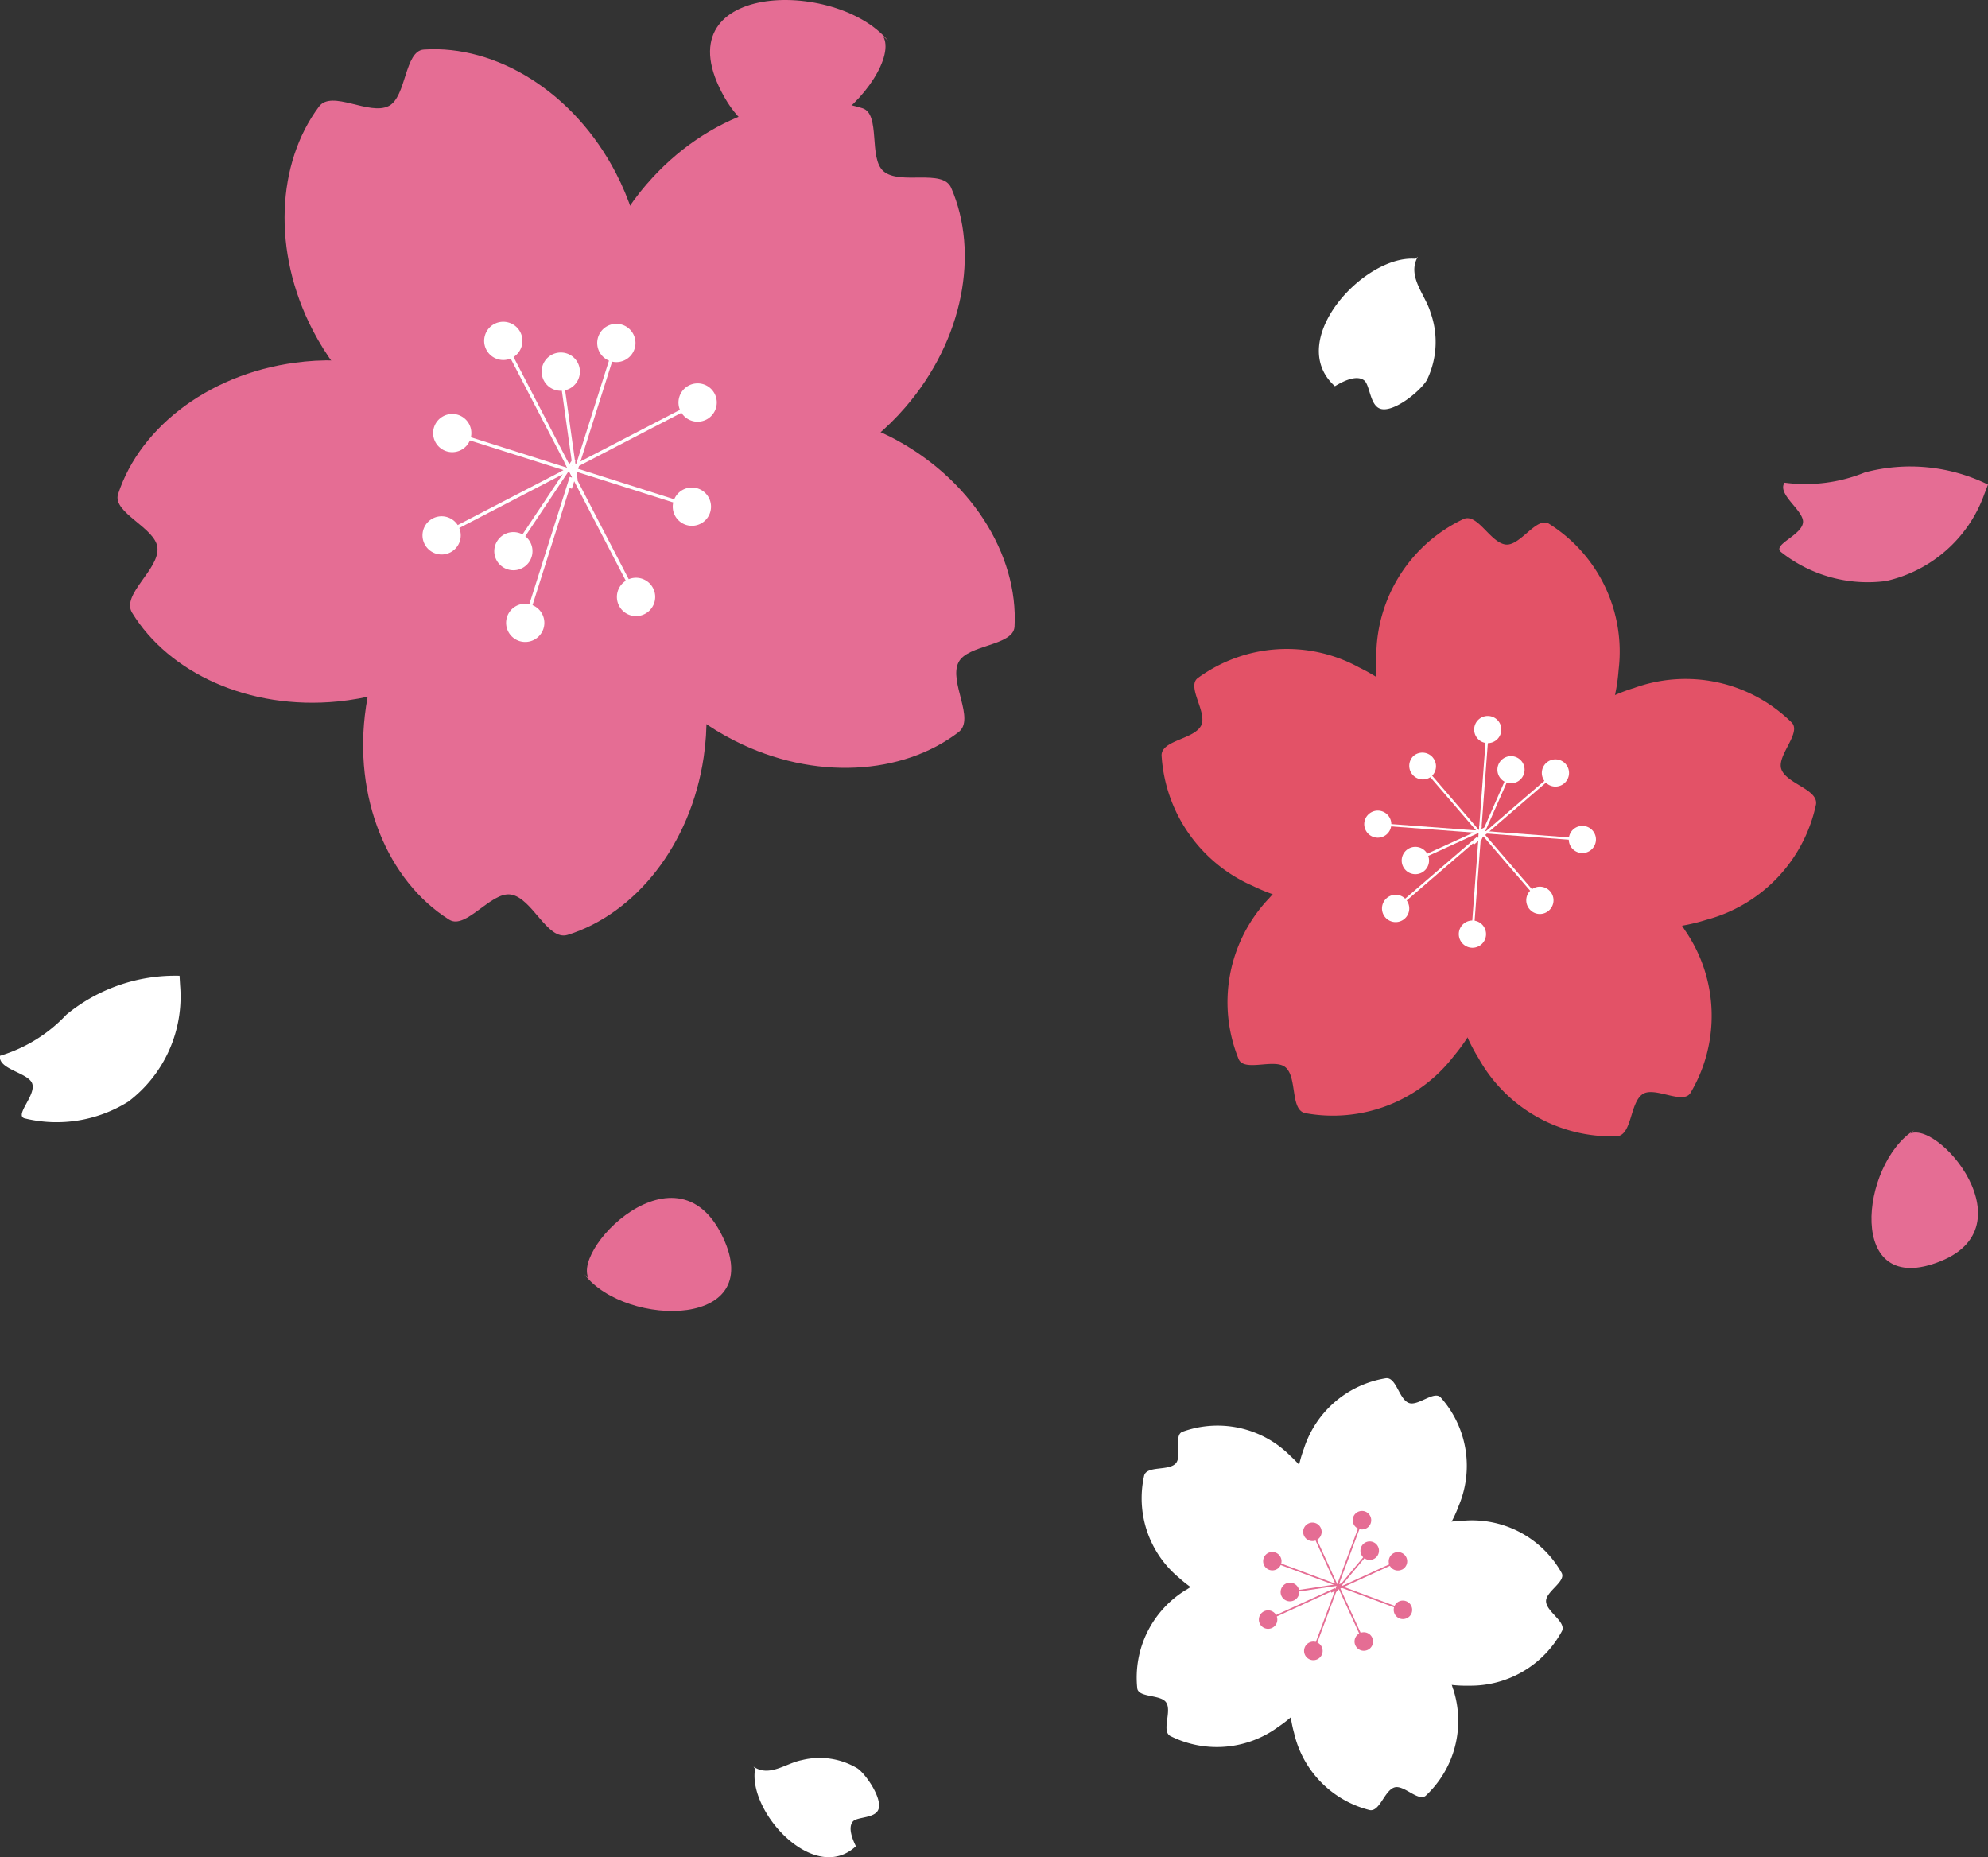 <svg xmlns="http://www.w3.org/2000/svg" width="89.582" height="83.678" viewBox="0 0 89.582 83.678"><rect x="0" y="0" width="89.582" height="83.678" fill="#333333" stroke="none"/><g transform="translate(10434.312 22816.681)"><path d="M92.97,428.635c-.234-.823-1.082-1.643-.578-2.53l-.11.092c-2.31-.192-5.894,3.7-3.626,5.741.362-.224.965-.522,1.309-.27.277.2.259,1.157.759,1.292.6.163,1.785-.805,2.076-1.3a3.927,3.927,0,0,0,.17-3.027" transform="translate(-10462.815 -23231.217)" fill="#fff" fill-rule="evenodd"/><path d="M87.718,424.215c1.966,1.033-3.981,8.073-6.862,3.02-2.977-5.22,5.032-5.408,7.38-2.541Z" transform="translate(-10482.518 -23239.525)" fill="#e56d94"/><path d="M89.73,429.052c2.409,4.645,1.3,9.992-2.47,11.947s-8.782-.22-11.191-4.865c-1.845-3.562-1.622-7.536.28-10.081.578-.774,2.267.426,3.147-.028.8-.415.7-2.484,1.579-2.541,3.247-.22,6.76,1.909,8.654,5.567" transform="translate(-10496.286 -23237.932)" fill="#e56d94"/><path d="M81.086,427.477c5.205-.511,9.761,2.505,10.177,6.731s-3.467,8.073-8.672,8.583c-3.992.39-7.6-1.288-9.258-4-.5-.823,1.238-1.948,1.143-2.931-.089-.9-2.044-1.579-1.774-2.413,1.008-3.094,4.286-5.564,8.385-5.968" transform="translate(-10501.693 -23227.865)" fill="#e56d94"/><path d="M75.923,437.787c.766-5.173,4.794-8.86,9-8.239s6.987,5.323,6.22,10.5c-.585,3.971-3.094,7.061-6.128,8.009-.923.287-1.59-1.671-2.569-1.817-.891-.135-2.023,1.6-2.768,1.135-2.761-1.728-4.361-5.507-3.754-9.584" transform="translate(-10493.745 -23222.617)" fill="#e56d94"/><path d="M91.522,429.253c-4.673-2.353-10.01-1.185-11.922,2.608s.323,8.779,5,11.131c3.58,1.806,7.554,1.536,10.074-.394.77-.589-.451-2.264,0-3.147.4-.805,2.473-.731,2.523-1.607.181-3.254-1.987-6.742-5.667-8.59" transform="translate(-10485.793 -23226.291)" fill="#e56d94"/><path d="M81.318,427.859c-3.417,3.96-3.577,9.421-.362,12.2s8.6,1.817,12.015-2.143c2.619-3.037,3.325-6.958,2.058-9.875-.383-.884-2.3-.106-3.052-.752-.685-.589-.11-2.58-.951-2.839-3.108-.965-7.019.294-9.708,3.413" transform="translate(-10486.479 -23236.256)" fill="#e56d94"/><path d="M92.787,431.056a8.9,8.9,0,1,1-12-3.8,8.9,8.9,0,0,1,12,3.8" transform="translate(-10493.266 -23230.842)" fill="#e56d94"/><path d="M3.394,6.7-.066.034.066-.034l3.46,6.67Z" transform="translate(-10411.928 -22801.895)" fill="#fff"/><path d="M78.961,427.395a.862.862,0,1,1-1.164-.369.866.866,0,0,1,1.164.369" transform="translate(-10489.828 -23229.113)" fill="#fff"/><path d="M3.392,6.7-.066.034.066-.034,3.525,6.633Z" transform="translate(-10408.815 -22795.885)" fill="#fff"/><path d="M79.115,431.439a.863.863,0,1,1,1.164.369.86.86,0,0,1-1.164-.369" transform="translate(-10485.532 -23220.828)" fill="#fff"/><path d="M.034,3.525l-.069-.133L6.636-.066,6.7.066Z" transform="translate(-10408.979 -22798.838)" fill="#fff"/><path d="M81.058,429.341a.863.863,0,1,1,.369-1.164.864.864,0,0,1-.369,1.164" transform="translate(-10483.537 -23227.119)" fill="#fff"/><path d="M.034,3.525l-.069-.133L6.636-.066,6.7.066Z" transform="translate(-10414.98 -22795.727)" fill="#fff"/><path d="M77.016,429.5a.861.861,0,1,1-.369,1.164.859.859,0,0,1,.369-1.164" transform="translate(-10491.822 -23222.824)" fill="#fff"/><path d="M.071,7.185-.071,7.14,2.2-.023l.142.045Z" transform="translate(-10408.615 -22801.846)" fill="#fff"/><path d="M80.452,428.079A.862.862,0,1,1,79.892,427a.866.866,0,0,1,.561,1.082" transform="translate(-10486.168 -23229.049)" fill="#fff"/><path d="M.7,5.534-.074.01.074-.01.846,5.513Z" transform="translate(-10409.128 -22800.57)" fill="#fff"/><path d="M79.778,428.063a.862.862,0,1,1-.972-.734.859.859,0,0,1,.972.734" transform="translate(-10487.967 -23228.119)" fill="#fff"/><path d="M.062,4.682-.062,4.6,3.031-.041l.124.083Z" transform="translate(-10411.536 -22795.955)" fill="#fff"/><path d="M77.607,429.987a.86.86,0,1,1,.238,1.192.856.856,0,0,1-.238-1.192" transform="translate(-10489.5 -23222.311)" fill="#fff"/><path d="M.071,7.185-.071,7.14,2.2-.023l.142.045Z" transform="translate(-10410.84 -22795.172)" fill="#fff"/><path d="M77.652,431.112a.862.862,0,1,1,.561,1.082.864.864,0,0,1-.561-1.082" transform="translate(-10489.118 -23219.99)" fill="#fff"/><path d="M6.138,2.026-.023.071.023-.071,6.184,1.883Z" transform="translate(-10408.685 -22795.615)" fill="#fff"/><path d="M80.329,430.719a.862.862,0,1,1,1.082-.561.861.861,0,0,1-1.082.561" transform="translate(-10483.724 -23223.75)" fill="#fff"/><path d="M5.828,1.925-.023.071.023-.071,5.873,1.782Z" transform="translate(-10414.544 -22797.361)" fill="#fff"/><path d="M77.806,428.141a.861.861,0,1,1-1.082.564.864.864,0,0,1,1.082-.564" transform="translate(-10491.479 -23226.131)" fill="#fff"/><path d="M99.594,436.266c-.277,3.708-2.945,6.536-5.958,6.313s-5.234-3.417-4.957-7.125a6.849,6.849,0,0,1,3.939-6c.635-.255,1.21,1.1,1.909,1.157.642.046,1.355-1.242,1.909-.951a6.8,6.8,0,0,1,3.158,6.6" transform="translate(-10460.97 -23222.756)" fill="#e35267"/><path d="M94.852,431.913c3.342,1.636,4.975,5.163,3.644,7.881s-5.113,3.587-8.456,1.952a6.863,6.863,0,0,1-4.105-5.883c0-.685,1.476-.717,1.785-1.345.284-.578-.649-1.721-.17-2.122a6.793,6.793,0,0,1,7.3-.483" transform="translate(-10467.905 -23218.514)" fill="#e35267"/><path d="M88.607,436.222c2.4-2.846,6.217-3.573,8.527-1.629s2.239,5.833-.153,8.679a6.871,6.871,0,0,1-6.706,2.558c-.664-.17-.334-1.607-.873-2.062-.49-.412-1.824.213-2.1-.348a6.787,6.787,0,0,1,1.3-7.2" transform="translate(-10465.79 -23212.361)" fill="#e35267"/><path d="M100.135,437.216c-1.944-3.169-5.613-4.457-8.19-2.874s-3.083,5.436-1.135,8.6a6.858,6.858,0,0,0,6.249,3.523c.681-.067.568-1.536,1.167-1.909.55-.33,1.774.486,2.129-.028a6.787,6.787,0,0,0-.22-7.317" transform="translate(-10458.501 -23211.951)" fill="#e35267"/><path d="M95.506,431.858c-3.548,1.118-5.684,4.364-4.776,7.246s4.524,4.311,8.072,3.187a6.847,6.847,0,0,0,4.936-5.2c.1-.685-1.355-.93-1.568-1.6-.192-.607.9-1.6.486-2.072a6.8,6.8,0,0,0-7.15-1.558" transform="translate(-10456.218 -23217.531)" fill="#e35267"/><path d="M100.9,438.433a6.33,6.33,0,1,1-5.837-6.788,6.324,6.324,0,0,1,5.837,6.788" transform="translate(-10461.995 -23217.145)" fill="#e35267"/><path d="M.053,5.333l-.106-.008L.345,0,.451,0Z" transform="translate(-10367.64 -22784.264)" fill="#fff"/><path d="M91.127,432.6a.612.612,0,1,1-.564-.66.612.612,0,0,1,.564.66" transform="translate(-10457.789 -23216.361)" fill="#fff"/><path d="M.053,5.334l-.106-.008L.346,0,.452,0Z" transform="translate(-10367.996 -22779.469)" fill="#fff"/><path d="M89.711,435.1a.614.614,0,1,1,.568.66.617.617,0,0,1-.568-.66" transform="translate(-10458.286 -23209.74)" fill="#fff"/><path d="M5.325.451,0,.053,0-.053l5.329.4Z" transform="translate(-10367.882 -22779.219)" fill="#fff"/><path d="M91.675,434.554a.612.612,0,1,1,.656-.564.612.612,0,0,1-.656.564" transform="translate(-10454.729 -23212.801)" fill="#fff"/><path d="M5.324.451,0,.053,0-.053l5.328.4Z" transform="translate(-10372.682 -22779.578)" fill="#fff"/><path d="M89.167,433.139a.61.61,0,1,1-.656.564.611.611,0,0,1,.656-.564" transform="translate(-10461.347 -23213.295)" fill="#fff"/><path d="M.035,3.53l-.069-.081L4.018-.04,4.087.04Z" transform="translate(-10367.927 -22782.156)" fill="#fff"/><path d="M91.778,433.562a.61.61,0,0,1-.866-.064.613.613,0,1,1,.866.064" transform="translate(-10455.599 -23214.953)" fill="#fff"/><path d="M.049,3.653l-.1-.043,1.6-3.631.1.043Z" transform="translate(-10367.636 -22782.42)" fill="#fff"/><path d="M91.374,433.3a.612.612,0,1,1-.316-.8.61.61,0,0,1,.316.8" transform="translate(-10457.036 -23215.061)" fill="#fff"/><path d="M.022,1.7l-.044-.1L3.584-.048l.044.1Z" transform="translate(-10370.952 -22779.371)" fill="#fff"/><path d="M89.342,433.653a.616.616,0,1,1-.3.816.617.617,0,0,1,.3-.816" transform="translate(-10460.135 -23212.121)" fill="#fff"/><path d="M.035,3.526l-.069-.081L4.016-.04,4.085.04Z" transform="translate(-10371.767 -22778.941)" fill="#fff"/><path d="M88.947,434.355a.61.61,0,0,1,.866.068.617.617,0,0,1-.067.866.614.614,0,0,1-.8-.933" transform="translate(-10460.769 -23210.572)" fill="#fff"/><path d="M2.959,3.517-.04.035.04-.035l3,3.482Z" transform="translate(-10367.622 -22779.254)" fill="#fff"/><path d="M90.716,435.118a.614.614,0,1,1,.862.064.608.608,0,0,1-.862-.064" transform="translate(-10456.102 -23210.832)" fill="#fff"/><path d="M2.806,3.344-.04.035.04-.035,2.887,3.275Z" transform="translate(-10370.512 -22782.504)" fill="#fff"/><path d="M90.152,432.617a.612.612,0,0,1-.064.862.614.614,0,0,1-.8-.93.613.613,0,0,1,.866.068" transform="translate(-10459.904 -23215.172)" fill="#fff"/><path d="M94.964,446.109c-.88,2.37-3.158,3.712-5.081,2.995s-2.771-3.218-1.888-5.589a4.654,4.654,0,0,1,3.7-3.169c.465-.046.582.948,1.029,1.114.408.153,1.121-.554,1.423-.259a4.626,4.626,0,0,1,.816,4.907" transform="translate(-10463.549 -23194.93)" fill="#fff"/><path d="M92.385,442.312c1.874,1.7,2.271,4.308.891,5.833s-4.017,1.373-5.887-.323a4.656,4.656,0,0,1-1.572-4.613c.135-.447,1.1-.192,1.423-.543.291-.323-.1-1.245.287-1.419a4.626,4.626,0,0,1,4.858,1.064" transform="translate(-10468.57 -23193.412)" fill="#fff"/><path d="M87.875,443.685c2.1-1.4,4.73-1.157,5.872.546s.362,4.237-1.739,5.638a4.67,4.67,0,0,1-4.861.4c-.4-.238.089-1.111-.181-1.508-.241-.366-1.228-.209-1.3-.625a4.623,4.623,0,0,1,2.211-4.457" transform="translate(-10468.73 -23188.736)" fill="#fff"/><path d="M94.93,446.827c-.674-2.438-2.824-3.967-4.8-3.421s-3.037,2.963-2.363,5.4a4.658,4.658,0,0,0,3.41,3.477c.458.082.664-.9,1.125-1.025.422-.114,1.064.653,1.395.38a4.613,4.613,0,0,0,1.238-4.815" transform="translate(-10463.767 -23187.408)" fill="#fff"/><path d="M93.005,442.154c-2.526.064-4.535,1.778-4.482,3.828s2.136,3.669,4.663,3.609a4.678,4.678,0,0,0,4.2-2.466c.192-.426-.71-.862-.72-1.338-.011-.437.887-.876.71-1.263a4.63,4.63,0,0,0-4.375-2.37" transform="translate(-10461.311 -23190.322)" fill="#fff"/><path d="M95.33,447.583a4.3,4.3,0,1,1-2.534-5.535,4.3,4.3,0,0,1,2.534,5.535" transform="translate(-10465.2 -23191.277)" fill="#fff"/><path d="M.034,3.415-.034,3.39l1.267-3.4L1.3.013Z" transform="translate(-10374.099 -22748.482)" fill="#e56d94"/><path d="M89.17,442.593a.417.417,0,1,1-.248-.539.421.421,0,0,1,.248.539" transform="translate(-10461.719 -23190.633)" fill="#e56d94"/><path d="M.034,3.415-.034,3.39l1.267-3.4L1.3.013Z" transform="translate(-10375.238 -22745.412)" fill="#e56d94"/><path d="M87.77,443.962a.418.418,0,1,1,.784.291.418.418,0,0,1-.784-.291" transform="translate(-10463.292 -23186.406)" fill="#e56d94"/><path d="M3.39,1.3-.013.034.013-.034l3.4,1.268Z" transform="translate(-10374.206 -22745.309)" fill="#e56d94"/><path d="M89.155,443.977a.417.417,0,0,1-.245-.539.408.408,0,0,1,.532-.241.416.416,0,0,1,.248.532.421.421,0,0,1-.536.248" transform="translate(-10460.392 -23187.734)" fill="#e56d94"/><path d="M3.39,1.3-.013.034.013-.034l3.4,1.268Z" transform="translate(-10377.266 -22746.451)" fill="#e56d94"/><path d="M87.784,442.579a.414.414,0,1,1-.532.245.409.409,0,0,1,.532-.245" transform="translate(-10464.619 -23189.307)" fill="#e56d94"/><path d="M.015,1.544l-.03-.066,3.3-1.511.03.066Z" transform="translate(-10374.338 -22746.465)" fill="#e56d94"/><path d="M89.41,443.346a.416.416,0,0,1-.554-.2.421.421,0,0,1,.206-.553.416.416,0,1,1,.348.756" transform="translate(-10460.554 -23189.305)" fill="#e56d94"/><path d="M.028,2.092l-.055-.046L1.7-.023l.055.046Z" transform="translate(-10374.123 -22747.047)" fill="#e56d94"/><path d="M89.2,443.1a.417.417,0,1,1-.053-.589.416.416,0,0,1,.053.589" transform="translate(-10461.472 -23189.645)" fill="#e56d94"/><path d="M.005.434-.005.363l2.665-.4L2.67.036Z" transform="translate(-10376.493 -22745.301)" fill="#e56d94"/><path d="M87.8,442.945a.42.42,0,1,1-.351.479.425.425,0,0,1,.351-.479" transform="translate(-10464.05 -23188.311)" fill="#e56d94"/><path d="M.015,1.544l-.03-.066,3.3-1.511.03.066Z" transform="translate(-10377.449 -22745.094)" fill="#e56d94"/><path d="M87.414,443.331a.416.416,0,1,1-.206.55.417.417,0,0,1,.206-.55" transform="translate(-10464.757 -23187.418)" fill="#e56d94"/><path d="M1.267,2.853-.033.015l.066-.03,1.3,2.838Z" transform="translate(-10374.029 -22745.273)" fill="#e56d94"/><path d="M88.422,444.159a.417.417,0,1,1,.554.206.416.416,0,0,1-.554-.206" transform="translate(-10461.659 -23186.707)" fill="#e56d94"/><path d="M1.2,2.711-.033.015l.066-.03,1.233,2.7Z" transform="translate(-10375.301 -22747.949)" fill="#e56d94"/><path d="M88.528,442.423a.416.416,0,1,1-.55-.206.414.414,0,0,1,.55.206" transform="translate(-10463.323 -23190.258)" fill="#e56d94"/><path d="M85.451,445.636a3.309,3.309,0,0,0-2.526-.38c-.71.135-1.462.784-2.172.291l.071.1c-.341,1.927,2.654,5.237,4.542,3.488-.16-.326-.369-.852-.131-1.121.2-.213.994-.131,1.146-.539.185-.486-.543-1.558-.93-1.838" transform="translate(-10481.11 -23182.631)" fill="#fff" fill-rule="evenodd"/><path d="M103.185,429.6a7.955,7.955,0,0,0-5.55-.546,7.111,7.111,0,0,1-3.619.461c-.341.518.816,1.217.834,1.749.011.6-1.387,1.029-1,1.37a6.287,6.287,0,0,0,4.737,1.313,6.13,6.13,0,0,0,4.435-3.921Z" transform="translate(-10447.915 -23224.449)" fill="#e56d94" fill-rule="evenodd"/><path d="M79.275,435.235a7.721,7.721,0,0,0-5.1,1.753,6.762,6.762,0,0,1-2.991,1.852c-.092.6,1.2.749,1.434,1.21.256.515-.8,1.458-.33,1.607a6.093,6.093,0,0,0,4.684-.756,5.932,5.932,0,0,0,2.328-5.227Z" transform="translate(-10505.496 -23207.951)" fill="#fff" fill-rule="evenodd"/><path d="M96.464,437.541c.993-1.4,5.773,3.875,1.611,5.56-4.3,1.746-3.626-4.4-1.189-5.908Z" transform="translate(-10444.931 -23202.961)" fill="#e56d94"/><path d="M79.02,441.907c-1.586-.9,3.492-6.525,5.72-2.292,2.3,4.371-4.279,4.308-6.135,1.884Z" transform="translate(-10486.584 -23200.764)" fill="#e56d94"/></g></svg>